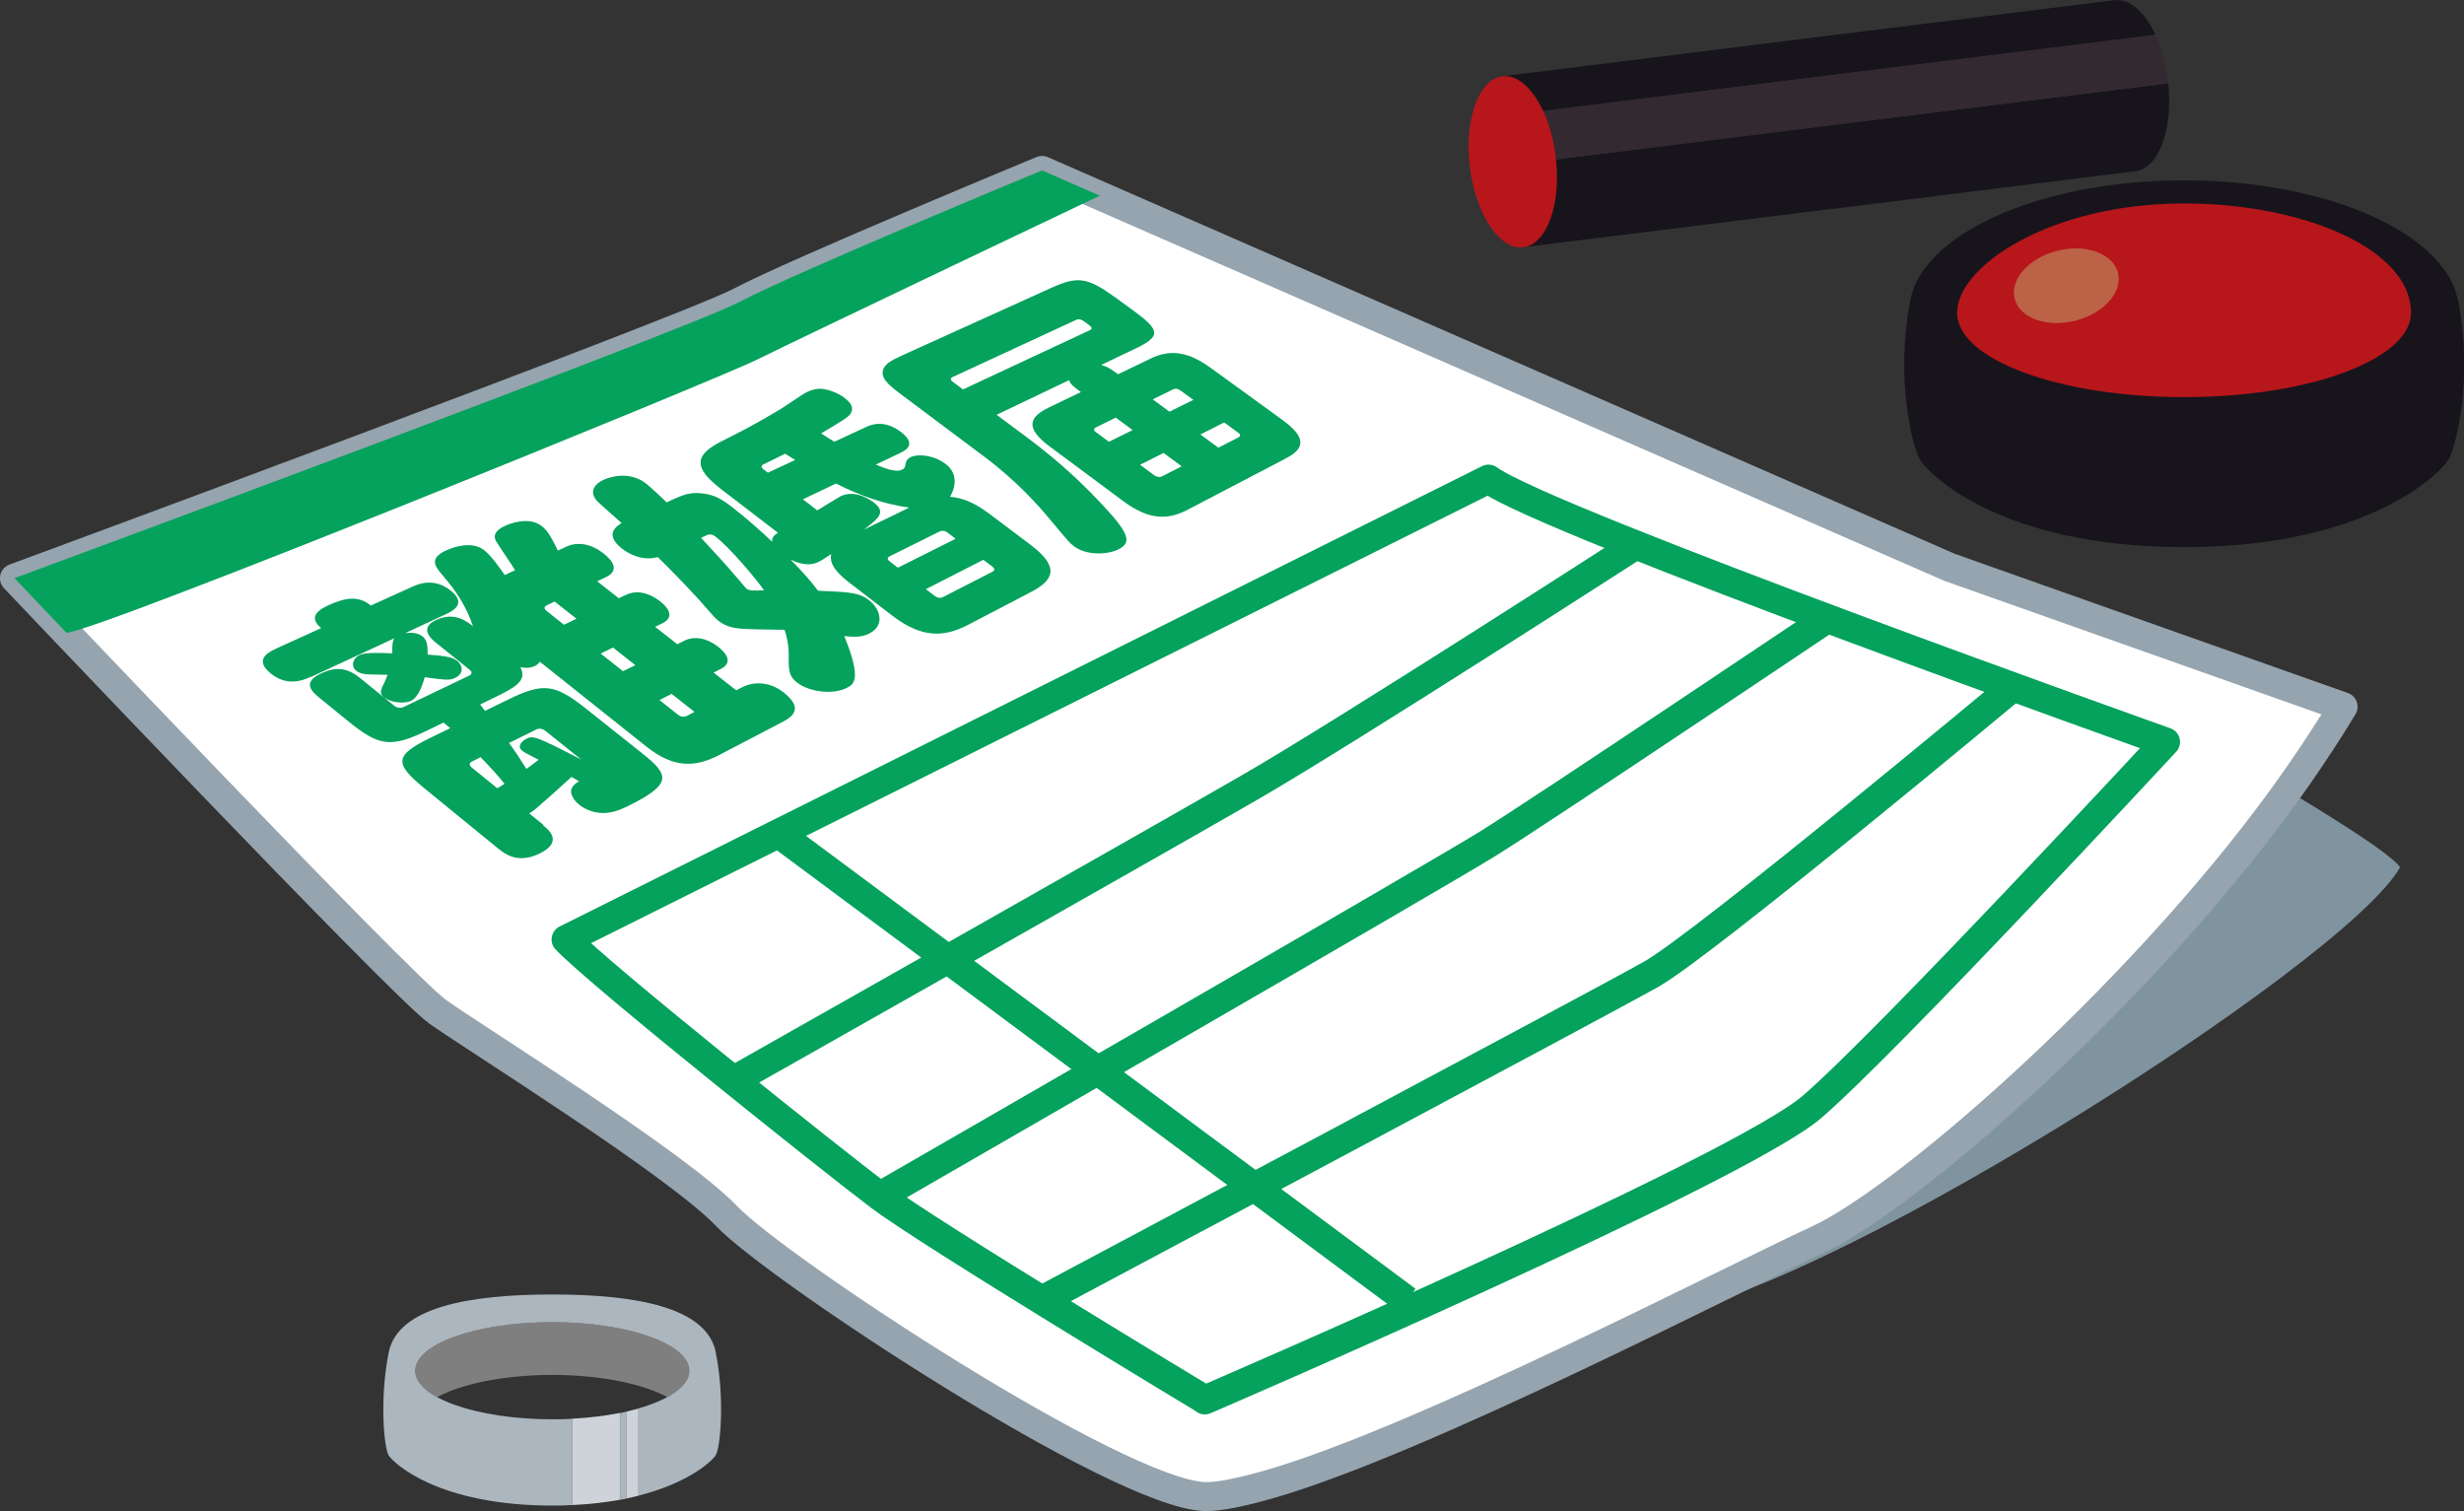 <?xml version="1.0" encoding="UTF-8"?> <svg xmlns="http://www.w3.org/2000/svg" id="_レイヤー_2" viewBox="0 0 199.97 122.62"><rect x="0" y="0" width="199.97" height="122.62" fill="#333333" stroke="none"/><g id="_レイヤー_2-2"><path d="m171.62.01s-22.02,2.74-24.85,3.09-24.85,3.09-24.85,3.09l.39,3.18,52.63-6.54c-.86-1.83-2.09-2.96-3.32-2.81Z" style="fill:#17141c;"></path><path d="m123.62,20.06s22.8-2.83,25.05-3.11c0,0,.03,0,.09-.01h.09c2.22-.29,24.47-3.05,24.47-3.05,1.88-.23,3.05-3.4,2.65-7.13l-53.18,6.61.82,6.69Z" style="fill:#17141c;"></path><path d="m174.93,2.83l-52.63,6.54.49,4,53.18-6.61c0-.08-.01-.16-.02-.24-.17-1.39-.54-2.65-1.02-3.69Z" style="fill:#322a30;"></path><ellipse cx="122.77" cy="13.13" rx="3.51" ry="6.99" transform="translate(-.68 15.06) rotate(-7)" style="fill:#b7161b;"></ellipse><path d="m35.48,113.38c1.98-1.08,5.42-1.8,9.34-1.8s7.36.72,9.34,1.8c1.12-.62,1.78-1.35,1.78-2.14,0-2.18-4.98-3.94-11.12-3.94s-11.12,1.76-11.12,3.94c0,.79.66,1.52,1.78,2.14Z" style="fill:#807f80;"></path><path d="m46.42,115.14v7c1.45-.07,2.75-.22,3.89-.43v-7.05c-1.18.24-2.5.4-3.89.47Z" style="fill:#cdd3d9;"></path><path d="m50.32,114.67v7.05c.17-.03.33-.07.5-.1v-7.05c-.16.04-.33.07-.5.11Z" style="fill:#acb6be;"></path><path d="m50.82,114.56v7.05c.35-.07.68-.15,1-.23v-7.08c-.32.09-.65.18-1,.26Z" style="fill:#cdd3d9;"></path><path d="m58.09,109.73c-.75-3.67-6.56-4.68-13.27-4.68s-12.51,1.02-13.27,4.68c-.75,3.67-.4,7.78,0,8.39s3.98,4.06,13.27,4.06c.55,0,1.08-.01,1.6-.04v-7c-.52.03-1.05.04-1.6.04-6.14,0-11.12-1.76-11.12-3.94s4.98-3.94,11.12-3.94,11.12,1.76,11.12,3.94c0,1.24-1.62,2.34-4.14,3.06v7.08c4.18-1.06,6-2.84,6.28-3.27.4-.62.75-4.73,0-8.39Z" style="fill:#acb6be;"></path><path d="m199.47,24.37s0-.01,0-.02c-.02-.12-.06-.25-.09-.37-.22-.85-.61-1.61-1.14-2.26-3.11-4.13-11.33-7.08-20.99-7.08s-17.88,2.95-20.99,7.08c-.54.66-.92,1.42-1.14,2.28-.03.11-.06.23-.08.34,0,0,0,.02,0,.02-1.25,6.38.16,11.89.8,12.97.64,1.08,6.43,7.07,21.42,7.07.89,0,1.75-.02,2.58-.06,2.35-.11,4.43-.38,6.29-.75.28-.05.54-.12.81-.18.56-.12,1.1-.25,1.61-.39,6.75-1.84,9.69-4.95,10.14-5.69.64-1.08,2.05-6.59.8-12.97Z" style="fill:#17141c;"></path><path d="m177.25,16.51c9.69,0,18.42,3.7,18.42,8.87,0,2.15-2.68,4.07-6.85,5.33-.53.16-1.08.31-1.65.44-.27.06-.55.13-.83.19-1.95.41-4.13.7-6.45.82-.86.05-1.74.07-2.64.07-10.17,0-18.42-3.07-18.42-6.85s7.56-8.87,18.42-8.87Z" style="fill:#b7161b;"></path><ellipse cx="167.69" cy="23.2" rx="4.32" ry="2.93" transform="translate(-.65 41.04) rotate(-13.93)" style="fill:#bc6347;"></ellipse><path d="m185.07,63.82s8.77,5.13,9.71,6.56c-4.45,7.98-49.06,36.07-60.77,36.32,28.58-26.34,51.06-42.89,51.06-42.89Z" style="fill:#7f949f;"></path><path d="m1.17,46.92s54.39-20.07,58.87-22.43c4.48-2.37,24.53-10.66,24.53-10.66l73.65,32.21,31.94,11.31c-1.1,1.83-2.33,3.71-3.66,5.62-11.56,16.64-31.52,34.21-38.99,37.64-6.97,3.21-31.99,16.2-44.32,19.79-2.38.69-4.26,1.08-5.4,1.05-7.04-.21-34.77-18.5-38.82-22.76-4.05-4.25-20.48-14.46-23.46-16.59S1.17,46.92,1.17,46.92Z" style="fill:#fff;"></path><path d="m1.17,46.92s54.39-20.07,58.87-22.43c4.48-2.37,24.53-10.66,24.53-10.66l73.65,32.21,31.94,11.31c-1.1,1.83-2.33,3.71-3.66,5.62-11.56,16.64-31.52,34.21-38.99,37.64-6.97,3.21-31.99,16.2-44.32,19.79-2.38.69-4.26,1.08-5.4,1.05-7.04-.21-34.77-18.5-38.82-22.76-4.05-4.25-20.48-14.46-23.46-16.59S1.17,46.92,1.17,46.92Z" style="fill:none; stroke:#95a4ae; stroke-linejoin:round; stroke-width:2.35px;"></path><path d="m44.08,66.98c.45.36,1.6,1.3-.18,2.23-1.77.93-2.87.14-3.46-.34l-5.94-4.85c-2.58-2.11-2.5-2.72.54-4.2l1.5-.73-.55-.45-1.23.6c-3.04,1.48-3.99,1.34-6.55-.75l-2.32-1.89c-.75-.61-1.27-1.28.19-1.96,1.31-.61,2.19-.38,3.15.39l2.76,2.24c.23.19.53.22.8.09l5.29-2.53c.26-.13.23-.32.03-.48l-2.74-2.2c-.97-.78-.91-1.4.03-1.84,1.49-.69,2.49.12,2.99.51-.55-1.61-1.33-2.82-2.51-4.18-.57-.68-1.1-1.33.37-1.99.49-.22,2.03-.8,3.06.01.57.45,1.26,1.44,1.65,2l.84-.38c-.2-.38-1.34-2-1.52-2.33-.12-.22-.42-.77.74-1.29.35-.16,1.91-.78,2.94.03.5.4.72.81,1.32,1.99l.69-.32c.94-.43,2.02-.22,3.01.55.75.59,1.34,1.39.17,1.94l-.69.32,1.76,1.38.59-.28c.91-.43,1.92-.13,2.74.51.67.52,1.25,1.29.21,1.8l-.59.29,1.8,1.41.58-.29c.83-.41,1.85-.2,2.75.51.68.53,1.2,1.28.19,1.79l-.58.29,1.84,1.44.53-.27c.89-.45,2.18-.44,3.27.41,1.16.91,1.39,1.68.03,2.39l-5.17,2.7c-1.96,1.03-3.72,1.12-5.96-.67l-8.64-6.88c-.08.1-.14.21-.37.33-.49.24-.87.16-1.21.12.62,1.13-.57,1.7-2.05,2.43l-1.21.59c.07.09.33.43.39.52l1.86-.91c2.87-1.4,3.79-1.29,6.33.72l4.65,3.7c2.01,1.61,2.36,2.35-.75,3.97-1.24.65-1.72.74-2.17.79-1.01.12-1.87-.33-2.27-.65s-.92-.98-.52-1.49c.14-.2.35-.33.51-.41-.19-.12-.28-.16-.62-.36-.24.22-1.36,1.22-1.57,1.42-1.4,1.24-1.48,1.32-1.86,1.54l1.15.93Zm12.28-9.21l-1.85-1.46-.99.5,1.49,1.18c.23.18.49.23.74.1l.62-.32Zm-6.61-5.22l-1,.49,1.81,1.43,1-.49-1.81-1.43Zm-2.97-2.34l-1.77-1.39-.63.3c-.25.12-.24.28-.02.46l1.41,1.12,1-.48Zm-5.47,10.09c.51.68.85,1.2,1.41,2.1.32-.22.46-.35,1-.74-1.05-.53-1.16-.6-1.33-.73-.51-.41.06-.84.32-.97.52-.26.63-.31,4.46,1.68l-2.91-2.33c-.23-.18-.5-.23-.76-.1l-2.2,1.09Zm-16.1-5.37c-.58.27-1.9.82-3.24-.28-1.25-1.02-.43-1.62.43-2.01l3.67-1.67c-.92-.75-.53-1.35.58-1.85,1.37-.62,2.42-.81,3.45.02l3.35-1.52c.44-.2,1.74-.79,3.12.3,1.32,1.05.22,1.64-.35,1.91l-3.34,1.55c.63-.09,1.12.02,1.45.3.38.31.38.91.37,1.44,1.43.11,2.01.2,2.4.51.48.38.55,1.04-.16,1.38-.45.21-.65.19-2.47-.05-.18.61-.5,1.61-1.09,1.9-.7.33-1.78.08-2.22-.27-.36-.3-.25-.55-.14-.84.1-.16.39-.86.44-.99-.23-.01-1.26-.02-1.49-.03-.4-.01-.75-.06-1.05-.29-.48-.39-.28-1.02.26-1.28.49-.23,1.64-.18,2.66-.14-.02-.42,0-1.01.16-1.22l-6.79,3.15Zm13.11,6.86c-.27.13-.26.31-.03.5l2.07,1.68c.16-.08.16-.11.59-.36-.67-.82-.92-1.09-1.94-2.16l-.69.34Z" style="fill:#04a25c;"></path><path d="m58.39,39.58c-2.51-1.92-1.57-2.88.21-3.79,1.26-.62,2.94-1.49,4.76-2.6.34-.2,1.79-1.22,2.14-1.38.72-.33,1.2-.31,1.77-.14.62.18,1.04.44,1.27.62.78.59.64.99.51,1.25-.16.28-.62.57-2.41,1.63.26.17.56.37,1.07.68l2.54-1.18c.41-.19,1.47-.66,2.83.36,1.26.94.59,1.45-.04,1.74l-1.96.93c1.1.48,1.75.6,2.12.42.22-.1.24-.19.31-.52,0-.08.07-.35.41-.51.54-.26,1.82-.19,2.81.55,1.16.87.71,2.13.37,2.67,1.06.1,1.98.48,3.2,1.39l3.33,2.51c2.41,1.81,1.88,2.87.07,3.82l-5.12,2.67c-1.91,1-3.73,1.14-6.18-.75l-3.4-2.61c-.95-.73-1.74-1.51-1.54-2.38-.23.14-.6.43-1.05.65-.92.45-1.94-.05-2.25-.2,1.05,1.07,1.51,1.6,2.23,2.53,2.6.11,3.32.14,4.14.77.91.7,1.32,2.03.04,2.69-.53.27-1.03.33-2.05.22,1.44,3.56.76,3.91.23,4.19-1.1.58-3.05.38-4.09-.44-.61-.48-.67-.92-.65-2.12.01-1.05-.21-1.77-.34-2.14-.55,0-2.89-.04-3.4-.08-1.02-.07-1.52-.3-2.01-.69-.34-.26-1.4-1.55-1.65-1.8-1.07-1.17-2.42-2.55-3.23-3.33-1.26.35-2.36-.27-2.89-.68-1.54-1.2-.36-1.88-.04-2.08-.3-.27-1.69-1.49-1.95-1.75-.79-.82-.17-1.47.48-1.76.67-.3,2.17-.69,3.45.3.43.34,1.12,1.01,1.68,1.53l.4-.19c.92-.42,1.48-.66,2.49-.54.97.11,1.54.44,2.39,1.09,1.11.85,2.57,2.15,3.28,2.84-.03-.29.06-.47.46-.74l-4.77-3.66Zm21.42,5.85l-4.67,2.38.71.54c.24.19.49.2.71.09l3.96-2.03c.22-.11.24-.26,0-.44l-.7-.53Zm-2.26-1.71l-.63-.48c-.26-.2-.48-.2-.7-.09l-3.99,1.98c-.22.11-.27.24,0,.45l.64.49,4.69-2.35Zm-3.77-2.53c-2.05-.27-4.06-1-5.93-1.95l-2.69,1.28,1.17.9c.16-.1,1.8-1.11,1.89-1.15,1.25-.6,2.57.41,2.67.49,1.06.81.44,1.27-.77,2.22l3.65-1.78Zm-9.24-3.86c-.39-.24-.54-.33-.82-.51-.2.09-1.77.87-1.83.9-.07.06-.18.17.09.38l.34.26,2.21-1.03Zm-7.64,6.32c1.15,1.24,2.14,2.31,2.97,3.3.11.11.61.74.7.81.24.19.54.18,1.44.14-.84-1.16-2.77-3.44-3.95-4.36-.29-.22-.54-.18-.68-.12l-.47.22Z" style="fill:#04a25c;"></path><path d="m93.3,29.13c1.52-.73,2.94-.74,4.95.72l5.83,4.23c2.04,1.48,1.75,2.35.28,3.12l-7.98,4.17c-1.58.82-3.09.87-5.19-.68l-5.98-4.44c-2.06-1.53-1.69-2.41-.07-3.19l2.58-1.24c-.54-.4-.86-.63-.95-.97l-5.89,2.81,2.42,1.8c3.09,2.3,5.02,4.27,6.33,5.68,2.13,2.29,2.14,2.92,1.16,3.43-.83.43-2.56.56-3.63-.24-.33-.25-.35-.26-1.94-2.17-.94-1.13-2.66-3.09-5.34-5.1l-6.6-4.94c-.91-.68-1.68-1.26-1.65-1.9.05-.65.67-.96,1.68-1.42l12.01-5.44c2.15-.97,2.92-.87,5.21.79l1.39,1.01c2.28,1.66,2.33,2.13.18,3.15l-2.74,1.31c.53.13.86.37,1.38.75l2.56-1.23Zm6.05,5.15l-1.93.98,1.46,1.07,1.62-.83c.21-.11.18-.25-.03-.4l-1.12-.82Zm-2.5-1.83l-1.03-.75c-.23-.17-.43-.2-.64-.09l-1.63.8,1.36,1,1.94-.96Zm-4.32,5.27l1.13.84c.21.16.46.19.66.09l1.58-.81-1.47-1.08-1.91.96Zm-14.39-6.11l10.3-4.81c.22-.1.19-.24-.02-.39l-.47-.35c-.21-.15-.43-.19-.64-.09l-9.98,4.62c-.23.11-.21.25,0,.4l.82.61Zm11.86,4.24l1.92-.95-1.37-1.01-1.6.79c-.22.11-.22.24.02.41l1.04.77Z" style="fill:#04a25c;"></path><path d="m97.78,113.61s43.24-18.61,49.26-23.77,28.71-29.63,28.71-29.63c0,0-50.27-17.88-54.95-21.33l-74.86,37.36c2.88,3,21.39,17.76,25.45,20.83s26.41,16.53,26.41,16.53Z" style="fill:none; stroke:#04a25c; stroke-linejoin:round; stroke-width:2.35px;"></path><path d="m163.06,56s-24.77,20.64-29.05,23.06c-4.29,2.42-49.49,26.47-49.49,26.47" style="fill:none; stroke:#04a25c; stroke-linejoin:round; stroke-width:2.35px;"></path><path d="m148.29,50.2s-23,15.44-27.5,18.24-49.41,28.65-49.41,28.65" style="fill:none; stroke:#04a25c; stroke-linejoin:round; stroke-width:2.35px;"></path><path d="m59.51,87.69s34.02-19.23,41.95-23.81c7.93-4.58,31.29-19.65,31.29-19.65" style="fill:none; stroke:#04a25c; stroke-linejoin:round; stroke-width:2.35px;"></path><line x1="63.18" y1="67.64" x2="114.18" y2="105.53" style="fill:none; stroke:#04a25c; stroke-linejoin:round; stroke-width:2.35px;"></line><path d="m1.17,46.92s54.39-20.07,58.87-22.43c4.48-2.37,24.53-10.66,24.53-10.66l4.68,2.05s-24.47,11.64-27.78,13.29S8.02,51.21,5.39,51.35l-4.21-4.43Z" style="fill:#04a25c;"></path></g></svg> 